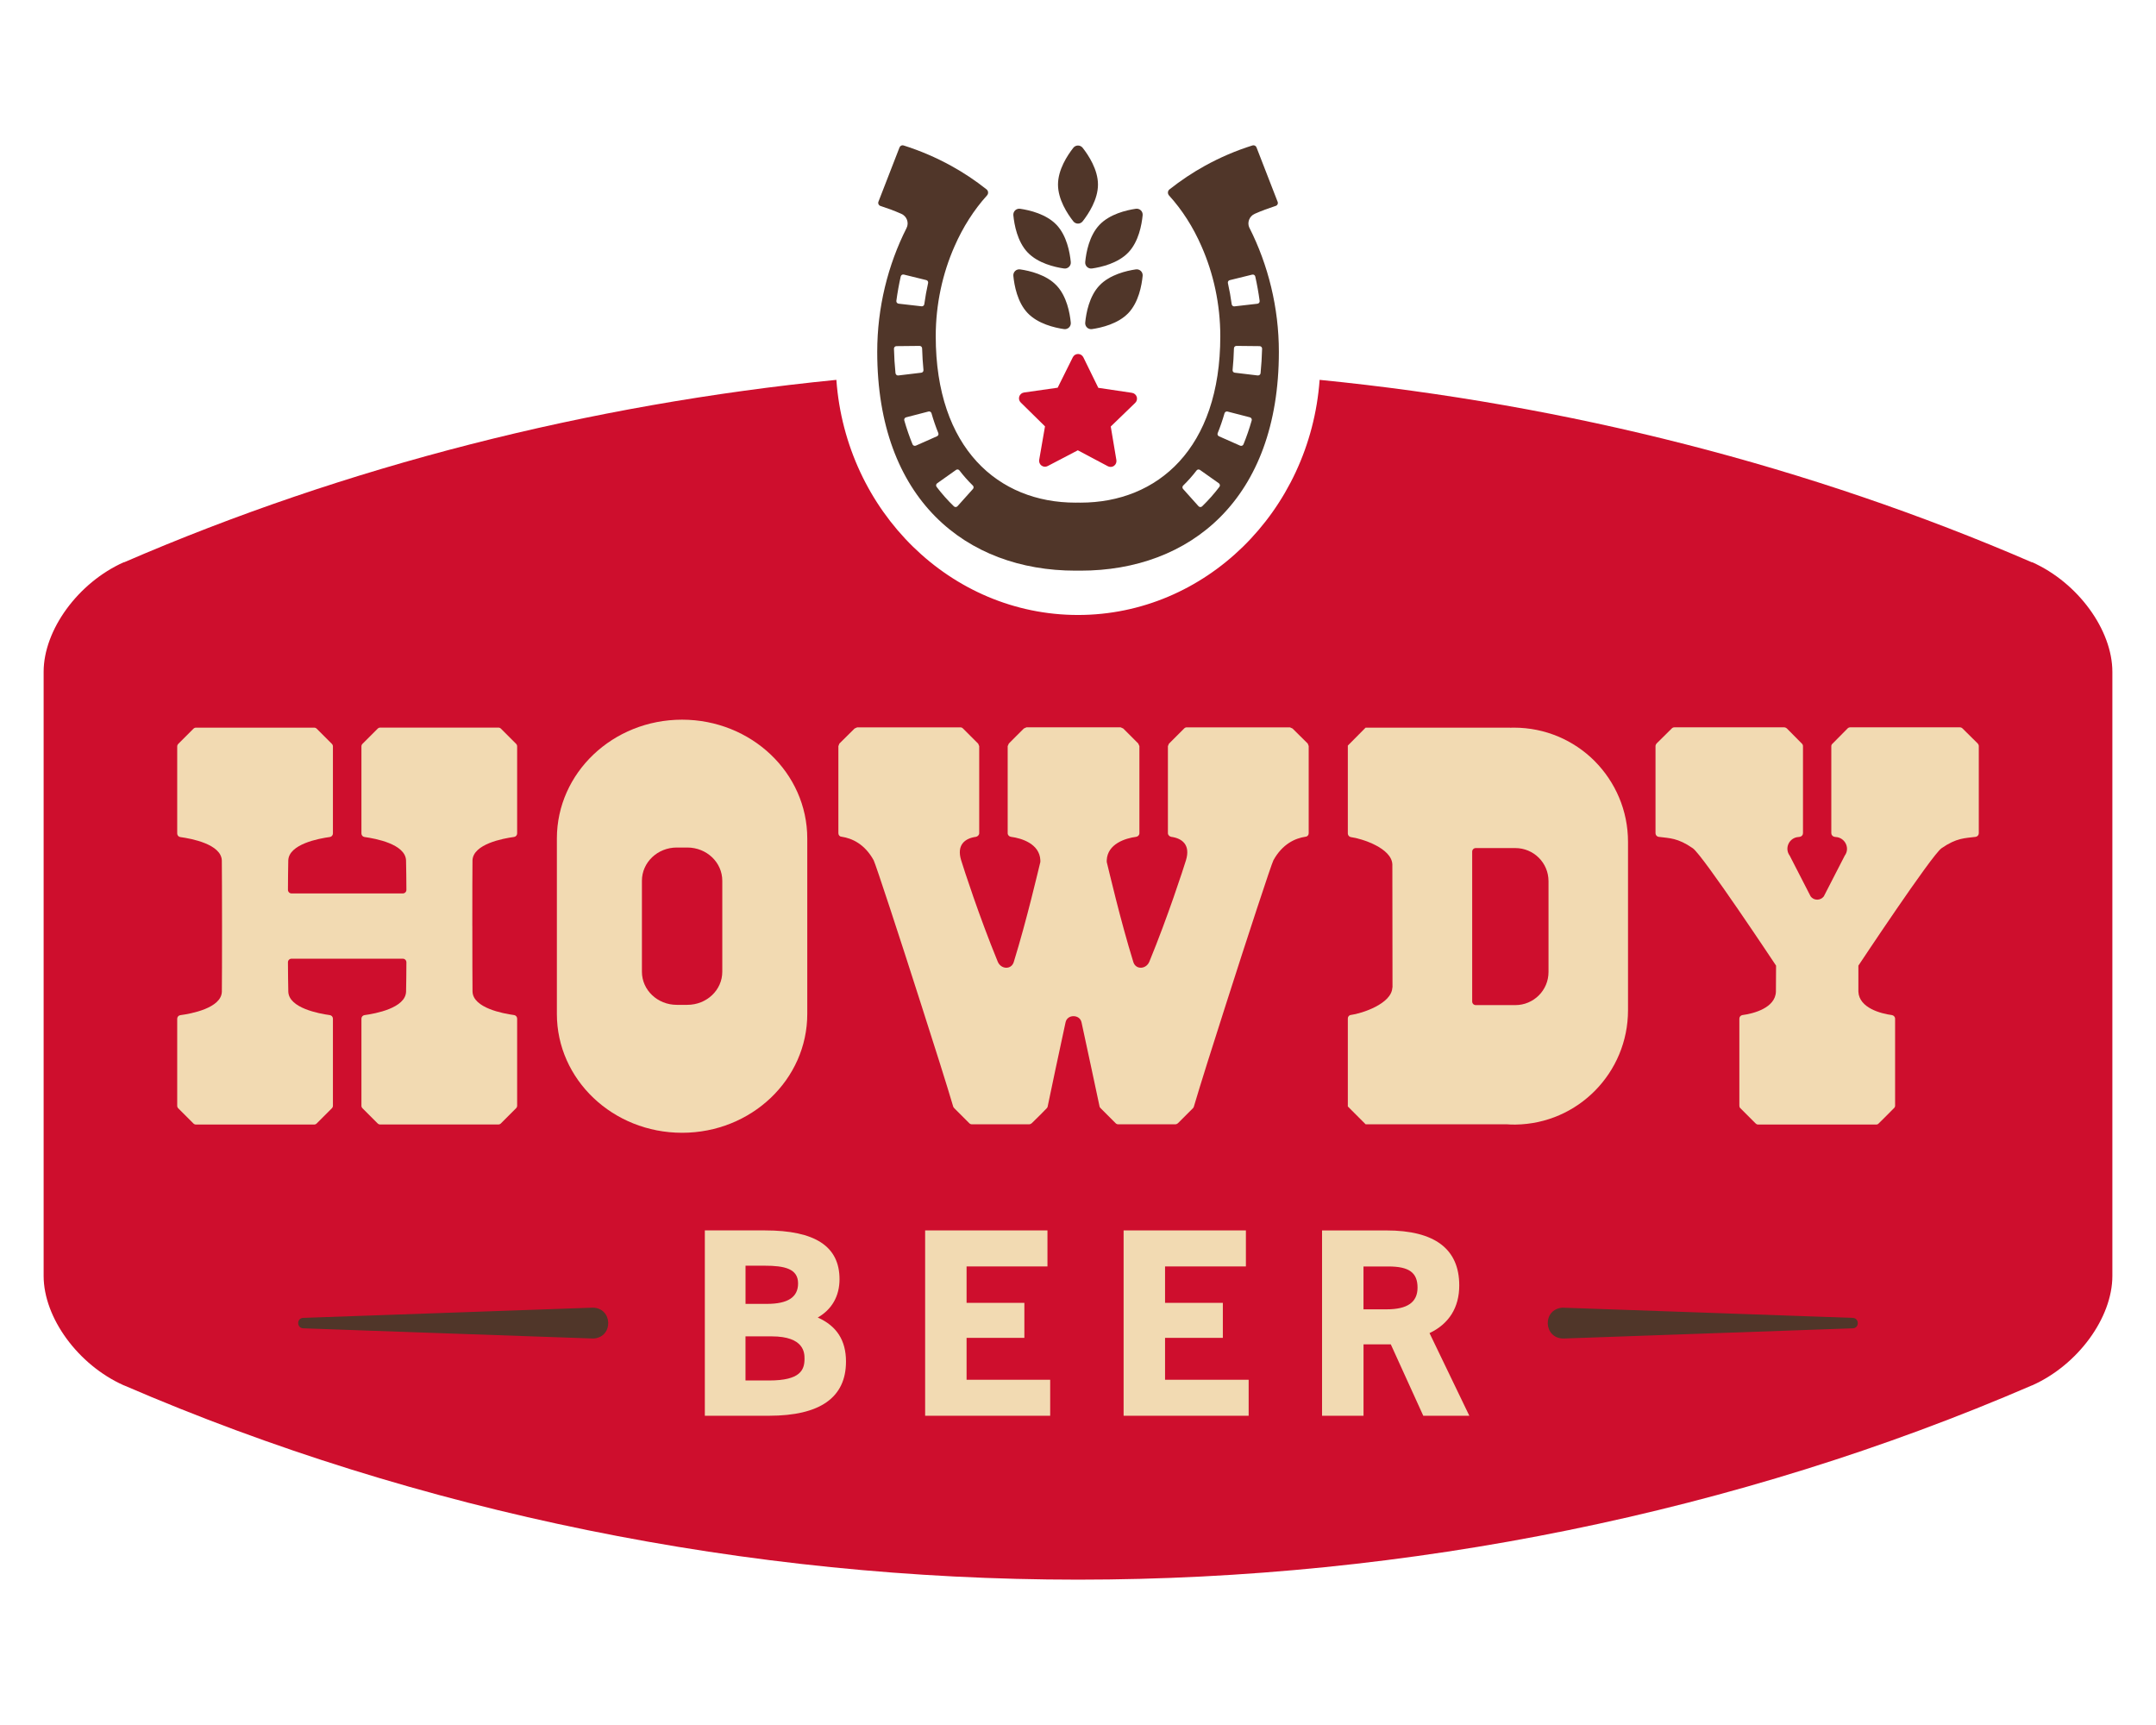 <?xml version="1.0" encoding="UTF-8"?> <svg xmlns="http://www.w3.org/2000/svg" id="Layer_1" viewBox="0 0 720 576"><defs><style>.cls-1{fill:#f2dab2;}.cls-2{fill:#ce0e2d;}.cls-3{fill:#503629;}</style></defs><path class="cls-2" d="m705.43,224.34v201.69c0,14.01-11.52,29.73-26.72,36.53l-.16.05c-98.12,42.39-208.34,64.86-318.55,64.86s-220.43-22.47-318.55-64.86l-.16-.05c-15.2-6.8-26.72-22.52-26.72-36.53v-201.69c0-14.01,11.52-29.78,26.72-36.58h.16c74.1-32.07,155.15-52.72,237.86-60.92,3.17,43.85,38.14,78.51,80.69,78.51s77.52-34.66,80.69-78.51c82.71,8.2,163.76,28.85,237.86,60.92h.16c15.2,6.8,26.72,22.57,26.72,36.58Z"></path><g><path class="cls-3" d="m618.76,443.54l-96.59,3.41c-6.79.04-7.19-9.85-.36-10.3.17-.04,96.7,3.42,96.95,3.41,2.17.1,2.24,3.38,0,3.49h0Z"></path><path class="cls-3" d="m101.24,440.06l96.59-3.41c6.79-.04,7.19,9.85.36,10.3-.17.04-96.7-3.42-96.95-3.41-2.17-.1-2.24-3.38,0-3.49h0Z"></path></g><g><path class="cls-2" d="m379.62,132.52c-.23-.71-.85-1.24-1.59-1.35l-11.25-1.67-4.99-10.19c-.33-.68-1.01-1.1-1.75-1.11h-.02c-.73,0-1.42.42-1.75,1.09l-5.06,10.17-11.23,1.6c-.75.11-1.36.63-1.59,1.33-.24.71-.05,1.49.49,2.01l8.1,7.97-1.94,11.18c-.12.74.18,1.48.78,1.92.6.44,1.4.5,2.06.15l10.06-5.26,10.03,5.32c.29.15.6.23.92.23.4,0,.8-.12,1.15-.37.6-.43.9-1.18.78-1.92l-1.88-11.2,8.17-7.9c.54-.52.73-1.29.51-2.01h0Z"></path><path class="cls-3" d="m417.27,76.15c-.9-1.81-.06-3.97,1.78-4.77,2.25-1,4.59-1.85,6.95-2.62.59-.17.9-.81.66-1.39-2.35-6.05-4.71-12.11-7.05-18.16-.2-.53-.79-.81-1.33-.65-5.53,1.73-10.82,4-15.86,6.78-4.15,2.28-8.1,4.93-11.87,7.9-.64.51-.69,1.44-.14,2.04,4.35,4.78,8.05,10.56,10.83,16.96,4,9.04,6.28,19.36,6.28,30.03,0,37.47-20.92,55.57-46.69,55.57-.22,0-.45,0-.65-.01-.12.01-.23,0-.35,0-.22.01-.43.01-.65.01-25.77,0-46.69-18.1-46.69-55.57,0-10.68,2.28-20.99,6.28-30.03,2.8-6.4,6.49-12.18,10.82-16.96.56-.59.51-1.53-.13-2.04-3.74-2.98-7.73-5.62-11.87-7.9-5.04-2.77-10.34-5.04-15.86-6.78-.53-.16-1.11.12-1.33.65-2.35,6.05-4.71,12.11-7.05,18.16-.22.58.09,1.21.66,1.39,2.37.77,4.68,1.62,6.95,2.62,1.85.79,2.69,2.96,1.78,4.77-6.23,12.31-9.79,26.55-9.79,41.33,0,49.26,29.67,73.07,66.24,73.07h1.65c36.56,0,66.24-23.81,66.24-73.07,0-14.78-3.58-29.02-9.79-41.33Zm-116.46,16.16c.1-.46.56-.74,1.02-.63l7.51,1.85c.44.11.7.54.6.98-.52,2.32-.94,4.69-1.27,7.06-.06.45-.46.76-.91.71l-7.68-.88c-.46-.05-.8-.48-.74-.94.37-2.74.86-5.47,1.46-8.15Zm-1.76,32.31c-.27-2.65-.44-5.4-.51-8.18-.01-.47.36-.86.83-.86l7.73-.08c.45,0,.82.36.84.81.07,2.47.22,4.89.45,7.24.04.45-.28.85-.72.9l-7.67.92c-.46.06-.89-.28-.93-.74Zm6.81,24.18c-.43.19-.94,0-1.12-.44-1.04-2.54-1.96-5.21-2.75-7.97-.13-.45.14-.93.6-1.04l7.48-1.94c.44-.11.88.14,1,.58.66,2.29,1.42,4.51,2.28,6.62.17.41-.02.88-.43,1.06l-7.06,3.13Zm19.06,14.47l-5.16,5.76c-.32.35-.86.38-1.2.05-2.07-1.99-4-4.17-5.78-6.51-.28-.38-.2-.92.19-1.19l6.31-4.47c.36-.26.86-.18,1.13.18,1.38,1.8,2.88,3.49,4.47,5.04.32.31.34.81.04,1.14Zm85.75-69.72l7.51-1.85c.45-.11.92.17,1.02.63.6,2.68,1.09,5.42,1.46,8.15.06.46-.27.89-.74.94l-7.68.88c-.45.05-.85-.26-.91-.71-.32-2.37-.75-4.74-1.27-7.06-.1-.44.17-.87.6-.98Zm-3.45,69.02c-1.77,2.33-3.71,4.51-5.77,6.51-.34.33-.89.3-1.2-.05l-5.16-5.76c-.3-.33-.28-.83.04-1.14,1.59-1.55,3.09-3.24,4.47-5.04.27-.35.77-.43,1.13-.18l6.31,4.46c.38.27.47.82.19,1.19Zm8.04-14.2c-.18.43-.69.63-1.12.44l-7.06-3.13c-.41-.18-.6-.65-.43-1.06.86-2.11,1.62-4.33,2.28-6.62.12-.43.56-.69,1-.58l7.48,1.93c.45.12.73.59.6,1.04-.79,2.76-1.71,5.43-2.75,7.98Zm4.76-23l-7.67-.92c-.45-.05-.77-.45-.72-.9.23-2.34.38-4.77.45-7.24.01-.45.38-.81.84-.81l7.73.08c.47,0,.84.39.83.86-.07,2.78-.25,5.52-.51,8.18-.05.46-.47.8-.93.74Z"></path><path class="cls-3" d="m366.67,61.63c0,4.98-3.14,9.75-5.11,12.27-.8,1.02-2.33,1.02-3.13,0-1.97-2.51-5.11-7.29-5.11-12.27s3.14-9.75,5.11-12.27c.8-1.02,2.33-1.02,3.13,0,1.97,2.51,5.11,7.29,5.11,12.27"></path><g><path class="cls-3" d="m352.83,75.08c3.43,3.61,4.45,9.23,4.76,12.41.12,1.29-.98,2.34-2.27,2.16-3.16-.46-8.72-1.76-12.15-5.37-3.43-3.61-4.45-9.23-4.76-12.41-.12-1.29.98-2.34,2.27-2.16,3.16.46,8.72,1.76,12.15,5.37"></path><path class="cls-3" d="m367.17,75.08c-3.43,3.61-4.45,9.23-4.76,12.41-.12,1.29.98,2.34,2.27,2.16,3.16-.46,8.72-1.76,12.15-5.37,3.43-3.61,4.45-9.23,4.76-12.41.12-1.29-.98-2.34-2.27-2.16-3.16.46-8.72,1.76-12.15,5.37"></path></g><g><path class="cls-3" d="m352.83,95.32c3.43,3.61,4.45,9.23,4.76,12.41.12,1.29-.98,2.34-2.27,2.16-3.16-.46-8.72-1.76-12.15-5.37-3.43-3.61-4.45-9.23-4.76-12.41-.12-1.29.98-2.34,2.27-2.16,3.16.46,8.72,1.76,12.15,5.37"></path><path class="cls-3" d="m367.17,95.32c-3.43,3.61-4.45,9.23-4.76,12.41-.12,1.29.98,2.34,2.27,2.16,3.16-.46,8.72-1.76,12.15-5.37,3.43-3.61,4.45-9.23,4.76-12.41.12-1.29-.98-2.34-2.27-2.16-3.16.46-8.72,1.76-12.15,5.37"></path></g></g><g><path class="cls-1" d="m273.09,439.94c4.71-2.69,7.27-7.15,7.27-12.8,0-10.96-8.14-16.29-24.89-16.29h-20.09v61.89h21.42c17.07,0,25.72-6.09,25.72-18.1,0-7.06-3.09-11.89-9.43-14.7Zm-24.12,6.29h8.73c10.97,0,10.97,5.63,10.97,7.49,0,3.76-1.43,7.24-11.8,7.24h-7.91v-14.73Zm7.16-10.86h-7.16v-12.74h6.33c6.73,0,11.22,1,11.22,5.92,0,4.59-3.4,6.83-10.39,6.83Z"></path><polygon class="cls-1" points="322.79 446.73 342.09 446.73 342.09 435.04 322.79 435.04 322.79 422.88 349.8 422.88 349.8 410.85 308.95 410.85 308.95 472.74 350.71 472.74 350.71 460.72 322.79 460.72 322.79 446.73"></polygon><polygon class="cls-1" points="389.07 446.73 408.37 446.73 408.37 435.04 389.07 435.04 389.07 422.88 416.07 422.88 416.07 410.85 375.23 410.85 375.23 472.74 416.99 472.74 416.99 460.72 389.07 460.72 389.07 446.73"></polygon><path class="cls-1" d="m477.39,445.14c6.51-3.08,9.93-8.56,9.93-15.92,0-12.18-8.18-18.36-24.32-18.36h-21.5v61.89h13.85v-23.85h9.11l10.85,23.85h15.38l-13.3-27.61Zm-4-15.18c0,4.87-3.37,7.24-10.31,7.24h-7.74v-14.31h8.32c6.91,0,9.73,2.05,9.73,7.08Z"></path></g><g><path class="cls-1" d="m157.74,309.14c0,8.48.02,20.91.06,21.98.2,5.47,10.23,7.32,13.87,7.82.59.08,1.03.59,1.03,1.19v29.07c0,.32-.13.63-.36.86-1.91,1.92-3.14,3.13-5.06,5.06-.23.23-.54.36-.86.36h-39.45c-.32,0-.63-.13-.85-.35l-5.07-5.07c-.23-.23-.35-.53-.35-.85v-29.06c0-.6.44-1.11,1.03-1.19,3.64-.49,13.68-2.35,13.88-7.82.06-1.89.1-7.48.11-9.81,0-.67-.54-1.21-1.2-1.21h-37.16c-.67,0-1.21.54-1.2,1.21.02,2.33.05,7.92.12,9.81.2,5.47,10.23,7.32,13.87,7.82.59.08,1.03.59,1.03,1.19v29.07c0,.32-.13.63-.36.86-1.91,1.92-3.14,3.13-5.06,5.06-.23.23-.54.36-.86.36h-39.45c-.32,0-.63-.13-.85-.35l-5.07-5.07c-.23-.23-.35-.53-.35-.85v-29.06c0-.6.44-1.11,1.03-1.19,3.64-.49,13.68-2.35,13.88-7.82.04-1.08.06-13.5.06-21.98v.13c-.01-8.48-.03-20.91-.07-21.98-.2-5.47-10.23-7.32-13.87-7.82-.59-.08-1.03-.59-1.03-1.19v-29.07c0-.32.13-.63.36-.86,1.91-1.92,3.14-3.13,5.06-5.06.23-.23.54-.36.86-.36h39.45c.32,0,.63.13.85.35l5.07,5.07c.23.23.35.53.35.85v29.06c0,.6-.44,1.11-1.03,1.19-3.64.49-13.68,2.35-13.88,7.82-.06,1.89-.1,7.48-.11,9.81,0,.67.54,1.21,1.2,1.21h37.16c.67,0,1.21-.54,1.2-1.21-.02-2.33-.05-7.92-.12-9.81-.2-5.47-10.23-7.32-13.87-7.82-.59-.08-1.03-.59-1.03-1.19v-29.07c0-.32.13-.63.36-.86,1.91-1.92,3.14-3.13,5.06-5.06.23-.23.54-.36.86-.36h39.45c.32,0,.63.13.85.35l5.07,5.07c.23.23.35.53.35.85v29.06c0,.6-.44,1.11-1.03,1.19-3.64.49-13.68,2.35-13.88,7.82-.04,1.08-.06,13.5-.06,21.98v-.13Z"></path><path class="cls-1" d="m437.04,249.15v29.07c0,.58-.39,1.11-1.01,1.16-3.57.53-7.77,2.46-10.77,7.87-.63,1.16-8.64,25.49-15.93,48.33-4.39,13.66-8.55,26.84-10.67,34.04-.05.14-.14.24-.24.39l-5.07,5.07c-.24.19-.53.34-.87.34h-19.07c-.29,0-.63-.14-.82-.34l-5.07-5.07c-.1-.14-.19-.24-.29-.39-.05-.14-.1-.34-.1-.48-1.35-6.28-3.52-16.61-5.94-27.71-.29-1.45-1.5-2.12-2.7-2.12s-2.37.68-2.66,2.12c-2.41,11.1-4.59,21.44-5.89,27.71,0,.14-.05.34-.1.48-.05.14-.14.24-.24.39-.82.82-1.55,1.55-2.17,2.22-.92.87-1.79,1.74-2.9,2.85-.24.19-.53.34-.87.34h-19.12c-.29,0-.63-.14-.82-.34l-5.07-5.07c-.1-.14-.19-.24-.29-.39-2.12-7.19-6.28-20.33-10.67-33.99-7.29-22.84-15.31-47.22-15.93-48.38-2.99-5.41-7.19-7.34-10.77-7.87-.63-.05-1.01-.58-1.01-1.16v-29.07c.1-.29.24-.58.34-.87,1.93-1.88,3.14-3.09,5.07-5.02.29-.14.58-.24.87-.39h34.47c.34,0,.63.14.87.39l5.07,5.07c.1.29.19.53.34.82v29.07c0,.58-.53,1.11-1.11,1.21-3.57.48-6.52,2.61-4.92,7.82.82,2.7,6.04,18.83,12.21,33.84,1.06,2.61,4.54,2.8,5.36.14,4.39-14.19,8.16-30.56,8.88-33.41v-.58c-.24-5.46-6.18-7.34-9.85-7.82-.58-.1-1.06-.58-1.06-1.21v-29.07c.14-.29.24-.58.39-.87,1.88-1.93,3.09-3.09,5.02-5.02.29-.14.58-.24.87-.39h31.43c.29.14.58.24.87.39,1.93,1.93,3.14,3.09,5.02,5.02.14.29.24.58.39.87v29.07c0,.63-.48,1.11-1.06,1.21-3.67.48-9.61,2.37-9.85,7.82v.58c.72,2.85,4.49,19.22,8.88,33.41.82,2.66,4.3,2.46,5.36-.14,6.18-15.02,11.39-31.14,12.22-33.84,1.59-5.21-1.35-7.34-4.92-7.82-.58-.1-1.11-.63-1.11-1.21v-29.07c.14-.29.24-.53.34-.82l5.07-5.07c.24-.24.53-.39.87-.39h34.47c.29.14.58.24.87.39,1.93,1.93,3.14,3.14,5.07,5.02.1.29.24.58.34.87Z"></path><path class="cls-1" d="m257.38,251.95c-7.58-7.19-18.06-11.64-29.6-11.64-23.13,0-41.81,17.77-41.81,39.69v58.56c0,21.92,18.68,39.69,41.81,39.69s41.81-17.77,41.81-39.69v-58.56c0-10.96-4.68-20.91-12.22-28.05Zm-16.17,72.52c0,6.13-5.21,11.06-11.68,11.06h-3.52c-6.42,0-11.64-4.92-11.64-11.06v-30.37c0-6.13,5.21-11.1,11.64-11.1h3.52c6.47,0,11.68,4.97,11.68,11.1v30.37Z"></path><path class="cls-1" d="m532.53,254.12c-6.9-6.9-16.42-11.15-26.99-11.15-.39,0-.82,0-1.21.05l.05-.05h-48.33c-2.32,2.32-3.62,3.62-5.94,5.99v29.35c0,.58.43,1.11,1.01,1.21,3.67.48,13.66,3.67,13.86,9.13l.05,41.09h-.05c-.19,5.46-10.24,8.69-13.86,9.17-.58.05-1.01.58-1.01,1.16v29.4l5.94,5.94h47.03c1.01.1,2.03.1,3.04.1,20.86-.29,37.56-17.33,37.56-38.19v-56.2c0-10.53-4.25-20.04-11.15-26.99Zm-15.4,70.44c0,6.13-4.97,11.06-11.1,11.06h-13.18c-.68,0-1.21-.53-1.21-1.21v-50.02c0-.68.53-1.21,1.21-1.21h13.18c6.13,0,11.1,4.92,11.1,11.06v30.32Z"></path><path class="cls-1" d="m660.48,248.28c-1.93-1.93-3.14-3.14-5.07-5.02-.24-.24-.53-.39-.87-.39h-36.69c-.29,0-.63.14-.82.34l-5.07,5.12c-.24.19-.39.48-.39.82v29.07c0,.58.48,1.11,1.06,1.21.34.05.68.1,1.06.14,2.75.63,4.06,3.86,2.37,6.13l-7,13.62c-1.11,1.45-3.33,1.45-4.39,0l-7-13.62c-1.69-2.27-.43-5.5,2.32-6.13.39-.05.72-.1,1.06-.14.63-.1,1.06-.63,1.06-1.21v-29.07c0-.34-.14-.63-.34-.82l-5.07-5.12c-.24-.19-.53-.34-.87-.34h-36.69c-.34,0-.63.14-.87.39-1.93,1.88-3.14,3.09-5.07,5.02-.19.24-.34.53-.34.87v29.07c0,.58.43,1.11,1.01,1.21,3.62.48,6.37.29,11.44,3.81,3.33,2.27,27.81,39.2,27.81,39.2,0,2.9-.05,8.11-.05,8.69-.19,5.46-7.53,7.34-11.2,7.82-.58.1-1.01.58-1.01,1.21v29.06c0,.29.1.63.34.82l5.07,5.07c.24.24.53.39.87.39h39.45c.29,0,.63-.14.82-.39,1.93-1.93,3.19-3.14,5.07-5.07.24-.19.39-.53.39-.82v-29.06c0-.63-.48-1.11-1.06-1.21-3.67-.48-10.96-2.37-11.2-7.82v-8.69s24.48-36.93,27.76-39.2c5.07-3.52,7.82-3.33,11.44-3.81.58-.1,1.01-.63,1.01-1.21v-29.07c0-.34-.14-.63-.34-.87Z"></path></g></svg> 
